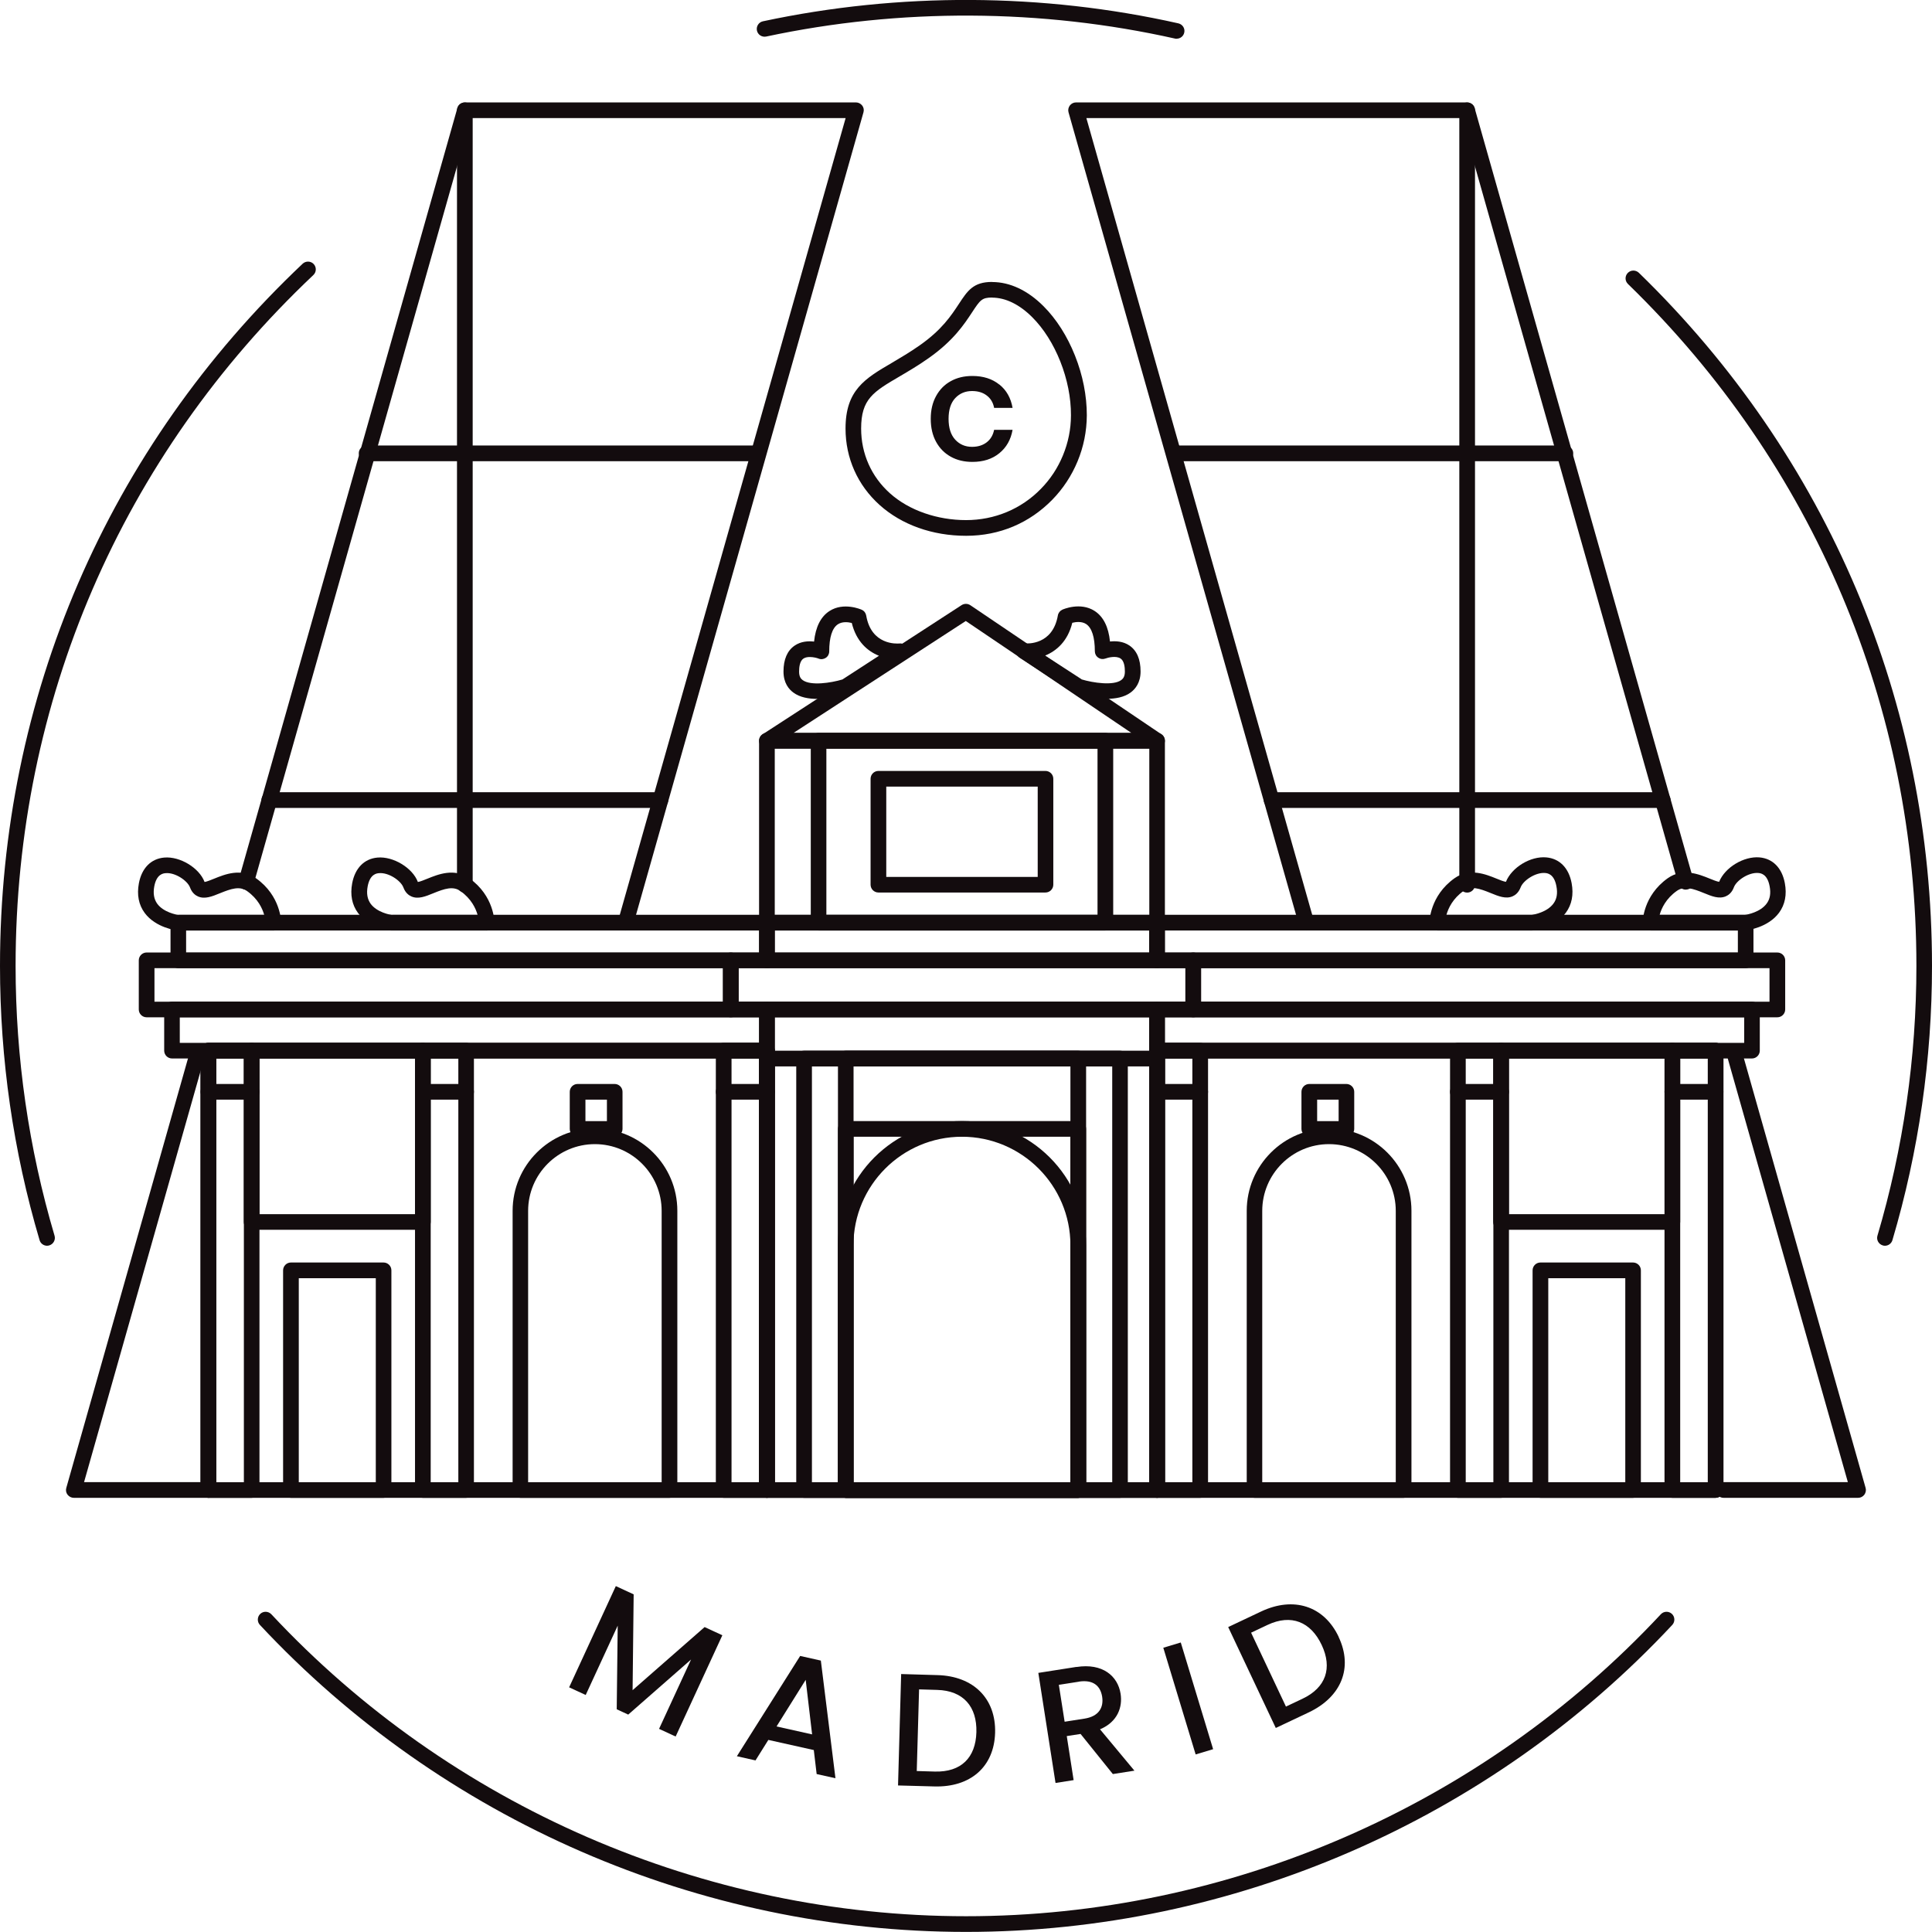 <?xml version="1.0" encoding="UTF-8"?><svg id="Layer_2" xmlns="http://www.w3.org/2000/svg" viewBox="0 0 216.75 216.74"><defs><style>.cls-1{fill:#130c0e;}</style></defs><g id="Layer_1-2"><g><g><g><path class="cls-1" d="M69.08,177.94l2.01,.93-.12,10.75,8.08-7.08,1.99,.92-5.24,11.36-1.86-.86,3.59-7.78-7.05,6.18-1.29-.6,.11-9.38-3.59,7.78-1.86-.86,5.24-11.36Z"/><path class="cls-1" d="M91.31,196.34l-5.11-1.14-1.44,2.3-2.09-.47,7.1-11.25,2.32,.52,1.64,13.2-2.11-.47-.32-2.69Zm-.92-7.88l-3.27,5.23,3.99,.89-.72-6.12Z"/><path class="cls-1" d="M111.64,194.4c-.11,3.85-2.8,6.13-6.81,6.02l-4.08-.11,.35-12.5,4.08,.12c4.01,.11,6.57,2.61,6.46,6.48Zm-6.76,4.35c2.95,.08,4.58-1.56,4.66-4.41,.08-2.86-1.45-4.67-4.4-4.75l-2.03-.06-.26,9.16,2.03,.06Z"/><path class="cls-1" d="M120.77,187.02c2.93-.46,4.64,1.01,4.95,3.01,.23,1.46-.31,3.14-2.31,3.98l3.86,4.64-2.42,.38-3.62-4.5-1.55,.24,.77,4.94-2.03,.32-1.93-12.35,4.27-.67Zm.26,1.65l-2.24,.35,.65,4.14,2.24-.35c1.58-.25,2.16-1.23,1.97-2.46-.2-1.24-1.03-1.93-2.61-1.69Z"/><path class="cls-1" d="M130.51,184.86l1.96-.59,3.63,11.97-1.96,.59-3.63-11.97Z"/><path class="cls-1" d="M150.18,183.65c1.65,3.48,.28,6.74-3.35,8.46l-3.7,1.75-5.34-11.32,3.7-1.75c3.63-1.71,7.05-.64,8.7,2.86Zm-4.07,6.94c2.67-1.26,3.38-3.47,2.17-6.04-1.22-2.59-3.41-3.51-6.08-2.25l-1.84,.87,3.91,8.29,1.84-.87Z"/></g><g><g><path class="cls-1" d="M129.81,168.04h-43.77c-.48,0-.88-.39-.88-.88v-53.91c0-.48,.39-.88,.88-.88h43.77c.48,0,.88,.39,.88,.88v53.91c0,.48-.39,.88-.88,.88Zm-42.89-1.75h42.02v-52.16h-42.02v52.16Z"/><path class="cls-1" d="M129.81,108.62h-43.77c-.48,0-.88-.39-.88-.88v-4.23c0-.48,.39-.88,.88-.88h43.77c.48,0,.88,.39,.88,.88v4.23c0,.48-.39,.88-.88,.88Zm-42.89-1.75h42.02v-2.48h-42.02v2.48Z"/><path class="cls-1" d="M129.81,168.04h-43.77c-.48,0-.88-.39-.88-.88v-48.4c0-.48,.39-.88,.88-.88h43.77c.48,0,.88,.39,.88,.88v48.4c0,.48-.39,.88-.88,.88Zm-42.89-1.75h42.02v-46.65h-42.02v46.65Z"/><path class="cls-1" d="M120.97,168.04h-26.08c-.48,0-.88-.39-.88-.88v-40.51c0-.48,.39-.88,.88-.88h26.08c.48,0,.88,.39,.88,.88v40.51c0,.48-.39,.88-.88,.88Zm-25.21-1.75h24.33v-38.76h-24.33v38.76Z"/><path class="cls-1" d="M120.97,168.04h-26.08c-.48,0-.88-.39-.88-.88v-48.4c0-.48,.39-.88,.88-.88h26.08c.48,0,.88,.39,.88,.88v48.4c0,.48-.39,.88-.88,.88Zm-25.21-1.75h24.33v-46.65h-24.33v46.65Z"/><path class="cls-1" d="M125.65,168.04h-35.44c-.48,0-.88-.39-.88-.88v-48.4c0-.48,.39-.88,.88-.88h35.44c.48,0,.88,.39,.88,.88v48.4c0,.48-.39,.88-.88,.88Zm-34.56-1.75h33.69v-46.65h-33.69v46.65Z"/><path class="cls-1" d="M120.97,168.04h-26.08c-.48,0-.88-.39-.88-.88v-27.47c0-7.67,6.24-13.92,13.92-13.92s13.92,6.24,13.92,13.92v27.47c0,.48-.39,.88-.88,.88Zm-25.21-1.75h24.33v-26.59c0-6.71-5.46-12.17-12.17-12.17s-12.17,5.46-12.17,12.17v26.59Z"/><path class="cls-1" d="M133.87,114.13h-51.88c-.48,0-.88-.39-.88-.88v-5.51c0-.48,.39-.88,.88-.88h51.88c.48,0,.88,.39,.88,.88v5.51c0,.48-.39,.88-.88,.88Zm-51.01-1.75h50.13v-3.76h-50.13v3.76Z"/><path class="cls-1" d="M129.81,104.39h-43.77c-.48,0-.88-.39-.88-.88v-20.41c0-.48,.39-.88,.88-.88h43.77c.48,0,.88,.39,.88,.88v20.41c0,.48-.39,.88-.88,.88Zm-42.89-1.75h42.02v-18.66h-42.02v18.66Z"/><path class="cls-1" d="M124.01,104.39h-32.17c-.48,0-.88-.39-.88-.88v-20.41c0-.48,.39-.88,.88-.88h32.17c.48,0,.88,.39,.88,.88v20.41c0,.48-.39,.88-.88,.88Zm-31.3-1.75h30.42v-18.66h-30.42v18.66Z"/><path class="cls-1" d="M117.29,100.13h-18.74c-.48,0-.88-.39-.88-.88v-11.88c0-.48,.39-.88,.88-.88h18.74c.48,0,.88,.39,.88,.88v11.88c0,.48-.39,.88-.88,.88Zm-17.86-1.75h16.99v-10.13h-16.99v10.13Z"/><path class="cls-1" d="M129.81,83.99h-43.77c-.39,0-.73-.25-.84-.63s.04-.77,.36-.98l22.32-14.49c.3-.19,.67-.19,.97,0l21.45,14.49c.32,.22,.46,.61,.35,.98-.11,.37-.45,.62-.84,.62Zm-40.81-1.75h37.95l-18.6-12.57-19.35,12.57Z"/><path class="cls-1" d="M91.71,78.41c-.98,0-1.97-.17-2.7-.71-.51-.37-1.11-1.08-1.11-2.36,0-1.36,.42-2.34,1.25-2.91,.7-.48,1.53-.53,2.18-.45,.17-1.64,.75-2.8,1.73-3.43,1.59-1.03,3.54-.18,3.62-.14,.27,.12,.45,.36,.5,.65,.57,3.32,3.41,3.16,3.73,3.13,.41-.04,.78,.2,.91,.58,.13,.38,0,.8-.35,1.02l-6.11,3.97c-.07,.04-.14,.08-.21,.1-.26,.08-1.83,.55-3.43,.55Zm-.87-4.7c-.26,0-.52,.05-.71,.18-.4,.27-.48,.95-.48,1.46,0,.58,.21,.81,.4,.95,.9,.66,3.16,.32,4.46-.07l4.1-2.66c-1.28-.51-2.54-1.6-3.05-3.68-.41-.1-1.06-.18-1.56,.15-.64,.42-.97,1.47-.97,3.04,0,.29-.14,.56-.38,.72-.24,.16-.54,.2-.81,.09-.17-.07-.58-.18-.99-.18Z"/><path class="cls-1" d="M124.14,78.41c-1.61,0-3.17-.47-3.43-.55-.08-.02-.15-.06-.21-.1l-6.11-3.97c-.34-.22-.48-.65-.35-1.03,.13-.38,.52-.62,.91-.58,.33,.03,3.15,.19,3.73-3.13,.05-.29,.24-.53,.5-.65,.08-.04,2.02-.89,3.62,.14,.98,.63,1.56,1.78,1.73,3.43,.65-.07,1.47-.03,2.18,.45,.83,.57,1.25,1.54,1.25,2.91,0,1.27-.6,1.98-1.11,2.36-.73,.54-1.72,.71-2.7,.71Zm-2.8-2.19c1.3,.39,3.57,.73,4.46,.07,.18-.14,.4-.36,.4-.95,0-.51-.08-1.19-.48-1.46-.5-.34-1.42-.11-1.7,0-.27,.1-.57,.07-.81-.1-.24-.16-.38-.43-.38-.72,0-1.58-.34-2.63-.98-3.05-.49-.32-1.15-.24-1.55-.14-.51,2.08-1.78,3.16-3.05,3.68l4.1,2.66Z"/><g><path class="cls-1" d="M86.04,168.04H23.38c-.48,0-.88-.39-.88-.88v-49.29c0-.48,.39-.88,.88-.88h62.66c.48,0,.88,.39,.88,.88v49.29c0,.48-.39,.88-.88,.88Zm-61.78-1.75h60.91v-47.54H24.26v47.54Z"/><path class="cls-1" d="M52.29,168.04h-4.85c-.48,0-.88-.39-.88-.88v-49.29c0-.48,.39-.88,.88-.88h4.85c.48,0,.88,.39,.88,.88v49.29c0,.48-.39,.88-.88,.88Zm-3.97-1.75h3.1v-47.54h-3.1v47.54Z"/><path class="cls-1" d="M86.04,168.04h-4.85c-.48,0-.88-.39-.88-.88v-49.29c0-.48,.39-.88,.88-.88h4.85c.48,0,.88,.39,.88,.88v49.29c0,.48-.39,.88-.88,.88Zm-3.97-1.75h3.1v-47.54h-3.1v47.54Z"/><path class="cls-1" d="M28.23,168.04h-4.85c-.48,0-.88-.39-.88-.88v-49.29c0-.48,.39-.88,.88-.88h4.85c.48,0,.88,.39,.88,.88v49.29c0,.48-.39,.88-.88,.88Zm-3.97-1.75h3.1v-47.54h-3.1v47.54Z"/><path class="cls-1" d="M47.45,137.97H28.23c-.48,0-.88-.39-.88-.88v-19.22c0-.48,.39-.88,.88-.88h19.21c.48,0,.88,.39,.88,.88v19.22c0,.48-.39,.88-.88,.88Zm-18.34-1.75h17.46v-17.47H29.11v17.47Z"/><path class="cls-1" d="M43.03,168.04h-10.39c-.48,0-.88-.39-.88-.88v-24.64c0-.48,.39-.88,.88-.88h10.39c.48,0,.88,.39,.88,.88v24.64c0,.48-.39,.88-.88,.88Zm-9.51-1.75h8.64v-22.89h-8.64v22.89Z"/><path class="cls-1" d="M75.11,168.04h-16.72c-.48,0-.88-.39-.88-.88v-31.32c0-5.09,4.14-9.24,9.24-9.24s9.24,4.14,9.24,9.24v31.32c0,.48-.39,.88-.88,.88Zm-15.85-1.75h14.97v-30.44c0-4.13-3.36-7.49-7.49-7.49s-7.49,3.36-7.49,7.49v30.44Z"/><path class="cls-1" d="M52.29,123.37h-4.85c-.48,0-.88-.39-.88-.88s.39-.88,.88-.88h4.85c.48,0,.88,.39,.88,.88s-.39,.88-.88,.88Z"/><path class="cls-1" d="M28.23,123.37h-4.85c-.48,0-.88-.39-.88-.88s.39-.88,.88-.88h4.85c.48,0,.88,.39,.88,.88s-.39,.88-.88,.88Z"/><path class="cls-1" d="M86.04,123.37h-4.85c-.48,0-.88-.39-.88-.88s.39-.88,.88-.88h4.85c.48,0,.88,.39,.88,.88s-.39,.88-.88,.88Z"/><path class="cls-1" d="M68.96,127.53h-4.16c-.48,0-.88-.39-.88-.88v-4.16c0-.48,.39-.88,.88-.88h4.16c.48,0,.88,.39,.88,.88v4.16c0,.48-.39,.88-.88,.88Zm-3.28-1.75h2.41v-2.41h-2.41v2.41Z"/><path class="cls-1" d="M86.04,118.75H19.3c-.48,0-.88-.39-.88-.88v-4.62c0-.48,.39-.88,.88-.88H86.04c.48,0,.88,.39,.88,.88v4.62c0,.48-.39,.88-.88,.88Zm-65.87-1.75H85.17v-2.87H20.17v2.87Z"/><path class="cls-1" d="M81.99,114.13H16.45c-.48,0-.88-.39-.88-.88v-5.51c0-.48,.39-.88,.88-.88H81.99c.48,0,.88,.39,.88,.88v5.51c0,.48-.39,.88-.88,.88Zm-64.66-1.75h63.78v-3.76H17.33v3.76Z"/><path class="cls-1" d="M86.04,108.62H20.01c-.48,0-.88-.39-.88-.88v-4.23c0-.48,.39-.88,.88-.88H86.04c.48,0,.88,.39,.88,.88v4.23c0,.48-.39,.88-.88,.88Zm-65.16-1.75H85.17v-2.48H20.88v2.48Z"/><path class="cls-1" d="M30.67,104.39h-10.67s-.07,0-.1,0c-.1-.01-2.43-.29-3.67-1.97-.67-.91-.89-2.03-.65-3.32,.32-1.71,1.36-2.76,2.84-2.89,1.77-.16,3.94,1.16,4.53,2.74,.23-.03,.73-.23,1.07-.37,1.21-.49,3.03-1.23,4.71-.04,2.78,1.97,2.81,4.85,2.81,4.98,0,.48-.39,.88-.88,.88Zm-10.61-1.75h9.58c-.21-.74-.71-1.81-1.92-2.67-.83-.59-1.78-.27-3.04,.24-.88,.36-1.71,.7-2.47,.36-.28-.12-.67-.4-.89-1-.29-.78-1.68-1.71-2.74-1.61-.25,.02-1.01,.09-1.27,1.47-.15,.8-.04,1.44,.33,1.96,.71,.97,2.16,1.23,2.42,1.27Z"/><path class="cls-1" d="M54.6,104.39h-10.67s-.07,0-.1,0c-.1-.01-2.43-.29-3.67-1.97-.67-.91-.89-2.03-.65-3.32,.32-1.71,1.36-2.76,2.84-2.89,1.77-.16,3.94,1.16,4.53,2.74,.23-.03,.73-.23,1.07-.37,1.21-.49,3.03-1.23,4.71-.04,2.78,1.97,2.81,4.85,2.81,4.98,0,.48-.39,.88-.88,.88Zm-10.6-1.75h9.58c-.21-.74-.71-1.81-1.92-2.67-.83-.59-1.79-.27-3.04,.24-.88,.36-1.71,.7-2.47,.36-.28-.12-.67-.4-.89-1-.29-.78-1.67-1.71-2.74-1.61-.25,.02-1.01,.09-1.27,1.47-.15,.8-.04,1.44,.33,1.96,.71,.97,2.16,1.23,2.42,1.27Z"/></g><g><path class="cls-1" d="M192.47,168.04h-62.66c-.48,0-.88-.39-.88-.88v-49.29c0-.48,.39-.88,.88-.88h62.66c.48,0,.88,.39,.88,.88v49.29c0,.48-.39,.88-.88,.88Zm-61.78-1.75h60.91v-47.54h-60.91v47.54Z"/><path class="cls-1" d="M168.41,168.04h-4.85c-.48,0-.88-.39-.88-.88v-49.29c0-.48,.39-.88,.88-.88h4.85c.48,0,.88,.39,.88,.88v49.29c0,.48-.39,.88-.88,.88Zm-3.97-1.75h3.1v-47.54h-3.1v47.54Z"/><path class="cls-1" d="M134.65,168.04h-4.84c-.48,0-.88-.39-.88-.88v-49.29c0-.48,.39-.88,.88-.88h4.84c.48,0,.88,.39,.88,.88v49.29c0,.48-.39,.88-.88,.88Zm-3.97-1.75h3.09v-47.54h-3.09v47.54Z"/><path class="cls-1" d="M192.47,168.04h-4.85c-.48,0-.88-.39-.88-.88v-49.29c0-.48,.39-.88,.88-.88h4.85c.48,0,.88,.39,.88,.88v49.29c0,.48-.39,.88-.88,.88Zm-3.97-1.75h3.1v-47.54h-3.1v47.54Z"/><path class="cls-1" d="M187.62,137.97h-19.22c-.48,0-.88-.39-.88-.88v-19.22c0-.48,.39-.88,.88-.88h19.22c.48,0,.88,.39,.88,.88v19.22c0,.48-.39,.88-.88,.88Zm-18.34-1.75h17.47v-17.47h-17.47v17.47Z"/><path class="cls-1" d="M183.21,168.04h-10.39c-.48,0-.88-.39-.88-.88v-24.64c0-.48,.39-.88,.88-.88h10.39c.48,0,.88,.39,.88,.88v24.64c0,.48-.39,.88-.88,.88Zm-9.51-1.75h8.64v-22.89h-8.64v22.89Z"/><path class="cls-1" d="M157.47,168.04h-16.72c-.48,0-.88-.39-.88-.88v-31.32c0-5.09,4.14-9.24,9.24-9.24s9.24,4.14,9.24,9.24v31.32c0,.48-.39,.88-.88,.88Zm-15.85-1.75h14.97v-30.44c0-4.13-3.36-7.49-7.49-7.49s-7.49,3.36-7.49,7.49v30.44Z"/><path class="cls-1" d="M168.41,123.37h-4.85c-.48,0-.88-.39-.88-.88s.39-.88,.88-.88h4.85c.48,0,.88,.39,.88,.88s-.39,.88-.88,.88Z"/><path class="cls-1" d="M192.47,123.37h-4.85c-.48,0-.88-.39-.88-.88s.39-.88,.88-.88h4.85c.48,0,.88,.39,.88,.88s-.39,.88-.88,.88Z"/><path class="cls-1" d="M134.65,123.37h-4.84c-.48,0-.88-.39-.88-.88s.39-.88,.88-.88h4.84c.48,0,.88,.39,.88,.88s-.39,.88-.88,.88Z"/><path class="cls-1" d="M151.05,127.53h-4.16c-.48,0-.88-.39-.88-.88v-4.16c0-.48,.39-.88,.88-.88h4.16c.48,0,.88,.39,.88,.88v4.16c0,.48-.39,.88-.88,.88Zm-3.28-1.75h2.41v-2.41h-2.41v2.41Z"/><path class="cls-1" d="M196.55,118.75h-66.75c-.48,0-.88-.39-.88-.88v-4.62c0-.48,.39-.88,.88-.88h66.75c.48,0,.88,.39,.88,.88v4.62c0,.48-.39,.88-.88,.88Zm-65.87-1.75h65v-2.87h-65v2.87Z"/><path class="cls-1" d="M199.4,114.13h-65.53c-.48,0-.88-.39-.88-.88v-5.51c0-.48,.39-.88,.88-.88h65.53c.48,0,.88,.39,.88,.88v5.51c0,.48-.39,.88-.88,.88Zm-64.66-1.75h63.78v-3.76h-63.78v3.76Z"/><path class="cls-1" d="M195.84,108.62h-66.04c-.48,0-.88-.39-.88-.88v-4.23c0-.48,.39-.88,.88-.88h66.04c.48,0,.88,.39,.88,.88v4.23c0,.48-.39,.88-.88,.88Zm-65.16-1.75h64.29v-2.48h-64.29v2.48Z"/><path class="cls-1" d="M195.84,104.39h-10.67c-.48,0-.88-.39-.88-.88,0-.12,.03-3,2.81-4.98,1.68-1.19,3.5-.45,4.71,.04,.34,.14,.83,.34,1.06,.36,.65-1.62,2.77-2.89,4.53-2.74,1.48,.13,2.52,1.18,2.84,2.89,.24,1.29,.02,2.41-.65,3.32-1.24,1.68-3.57,1.96-3.67,1.97-.03,0-.07,0-.1,0Zm-9.64-1.75h9.58c.26-.04,1.71-.3,2.42-1.27,.38-.51,.49-1.15,.33-1.96-.26-1.38-1.02-1.45-1.27-1.47-1.07-.09-2.45,.83-2.74,1.61-.22,.6-.61,.88-.89,1-.77,.34-1.59,0-2.47-.36-1.25-.51-2.21-.83-3.04-.24-1.21,.86-1.71,1.93-1.92,2.67Z"/><path class="cls-1" d="M171.92,104.39h-10.67c-.48,0-.88-.39-.88-.88,0-.12,.03-3,2.81-4.98,1.68-1.19,3.5-.45,4.71,.04,.34,.14,.83,.34,1.06,.36,.65-1.62,2.76-2.9,4.53-2.74,1.48,.13,2.52,1.18,2.84,2.89,.24,1.29,.02,2.41-.65,3.32-1.24,1.68-3.57,1.96-3.67,1.97-.03,0-.07,0-.1,0Zm-9.64-1.75h9.58c.26-.04,1.71-.3,2.42-1.27,.38-.51,.49-1.15,.33-1.96-.26-1.38-1.02-1.45-1.27-1.47-1.06-.09-2.45,.83-2.74,1.61-.23,.6-.61,.88-.89,1-.76,.34-1.59,0-2.47-.36-1.25-.51-2.21-.83-3.04-.24-1.21,.86-1.71,1.93-1.92,2.67Z"/></g></g><g><path class="cls-1" d="M70.19,104.39c-.08,0-.16-.01-.24-.03-.46-.13-.74-.62-.6-1.08L94.87,13.25H53.03V99.26c0,.48-.39,.88-.88,.88s-.88-.39-.88-.88V12.37c0-.48,.39-.88,.88-.88h43.88c.27,0,.53,.13,.7,.35,.17,.22,.22,.5,.14,.77l-25.83,91.14c-.11,.39-.46,.64-.84,.64Z"/><path class="cls-1" d="M27.62,99.81c-.08,0-.16-.01-.24-.03-.46-.13-.74-.62-.6-1.08L51.31,12.13c.13-.46,.61-.73,1.08-.6,.46,.13,.74,.62,.6,1.08L28.46,99.17c-.11,.39-.46,.64-.84,.64Z"/><path class="cls-1" d="M23.38,168.04H8.28c-.27,0-.53-.13-.7-.35-.17-.22-.22-.5-.14-.77l13.87-48.95c.13-.46,.61-.74,1.08-.6,.46,.13,.74,.62,.6,1.08l-13.56,47.83h13.95c.48,0,.88,.39,.88,.88s-.39,.88-.88,.88Z"/><path class="cls-1" d="M74.09,90.64H30.21c-.48,0-.88-.39-.88-.88s.39-.88,.88-.88h43.88c.48,0,.88,.39,.88,.88s-.39,.88-.88,.88Z"/><path class="cls-1" d="M85.01,51.74H41.13c-.48,0-.88-.39-.88-.88s.39-.88,.88-.88h43.88c.48,0,.88,.39,.88,.88s-.39,.88-.88,.88Z"/></g><g><path class="cls-1" d="M146.56,104.39c-.38,0-.73-.25-.84-.64L119.88,12.61c-.08-.26-.02-.55,.14-.77,.17-.22,.42-.35,.7-.35h43.88c.48,0,.88,.39,.88,.88V99.26c0,.48-.39,.88-.88,.88s-.88-.39-.88-.88V13.25h-41.84l25.52,90.03c.13,.46-.14,.95-.6,1.08-.08,.02-.16,.03-.24,.03Z"/><path class="cls-1" d="M189.13,99.81c-.38,0-.73-.25-.84-.64L163.76,12.61c-.13-.46,.14-.95,.6-1.08,.46-.13,.95,.14,1.08,.6l24.54,86.56c.13,.46-.14,.95-.6,1.08-.08,.02-.16,.03-.24,.03Z"/><path class="cls-1" d="M208.47,168.04h-15.11c-.48,0-.88-.39-.88-.88s.39-.88,.88-.88h13.95l-13.56-47.83c-.13-.46,.14-.95,.6-1.08,.46-.13,.95,.14,1.08,.6l13.87,48.95c.08,.26,.02,.55-.14,.77-.17,.22-.42,.35-.7,.35Z"/><path class="cls-1" d="M186.54,90.64h-43.88c-.48,0-.88-.39-.88-.88s.39-.88,.88-.88h43.88c.48,0,.88,.39,.88,.88s-.39,.88-.88,.88Z"/><path class="cls-1" d="M175.62,51.74h-43.88c-.48,0-.88-.39-.88-.88s.39-.88,.88-.88h43.88c.48,0,.88,.39,.88,.88s-.39,.88-.88,.88Z"/></g></g><g><path class="cls-1" d="M5.28,139.76c-.38,0-.73-.25-.84-.63-2.95-9.96-4.44-20.31-4.44-30.77C0,78.26,12.06,50.28,33.95,29.59c.35-.33,.91-.32,1.24,.03,.33,.35,.32,.91-.04,1.24C13.61,51.22,1.75,78.74,1.75,108.36c0,10.29,1.47,20.47,4.37,30.27,.14,.46-.13,.95-.59,1.09-.08,.02-.17,.04-.25,.04Z"/><path class="cls-1" d="M132.02,4.35c-.06,0-.13,0-.19-.02-14.98-3.36-30.82-3.44-45.87-.23-.47,.1-.94-.2-1.04-.67-.1-.47,.2-.94,.67-1.04,15.29-3.27,31.39-3.19,46.61,.23,.47,.11,.77,.57,.66,1.04-.09,.41-.45,.68-.85,.68Z"/><path class="cls-1" d="M211.47,139.76c-.08,0-.17-.01-.25-.04-.46-.14-.73-.62-.59-1.09,2.9-9.8,4.37-19.99,4.37-30.27,0-29.07-11.49-56.24-32.36-76.5-.35-.34-.36-.89-.02-1.24,.34-.35,.89-.35,1.24-.02,21.21,20.6,32.89,48.21,32.89,77.76,0,10.45-1.49,20.81-4.44,30.77-.11,.38-.46,.63-.84,.63Z"/><path class="cls-1" d="M108.38,216.74c-29.92,0-58.79-12.55-79.22-34.44-.33-.35-.31-.91,.04-1.24,.35-.33,.9-.31,1.24,.04,20.1,21.53,48.51,33.88,77.95,33.88s57.84-12.35,77.94-33.88c.33-.35,.88-.37,1.24-.04,.35,.33,.37,.88,.04,1.24-20.43,21.88-49.31,34.44-79.22,34.44Z"/></g></g><g><path class="cls-1" d="M111.29,33.39c1.52,0,3.08,.76,4.52,2.2,1.27,1.27,2.36,2.99,3.14,4.95,.79,1.99,1.21,4.09,1.2,6.05,0,1.55-.31,3.07-.9,4.5-.58,1.41-1.41,2.67-2.47,3.75-2.21,2.27-5.2,3.51-8.4,3.51s-6.38-1.07-8.54-3.01c-2.09-1.87-3.23-4.45-3.23-7.26,0-3.32,1.36-4.12,4.35-5.87,.97-.57,2.08-1.22,3.25-2.05,2.75-1.94,3.96-3.77,4.84-5.11,.91-1.38,1.1-1.67,2.25-1.67m0-1.75c-2.1,0-2.75,.98-3.72,2.46-.85,1.29-1.9,2.9-4.38,4.64-1.12,.79-2.19,1.41-3.13,1.97-3.03,1.77-5.21,3.06-5.21,7.38,0,3.31,1.35,6.35,3.82,8.57,2.48,2.23,5.93,3.46,9.71,3.46s7.11-1.44,9.66-4.04c1.22-1.25,2.17-2.7,2.84-4.31,.68-1.64,1.03-3.38,1.04-5.17,0-2.19-.45-4.5-1.33-6.7-.87-2.19-2.09-4.1-3.53-5.54-1.77-1.77-3.76-2.71-5.76-2.71h0Z"/><path class="cls-1" d="M112.12,43.14c.8,.64,1.29,1.52,1.48,2.62h-2.07c-.11-.59-.39-1.06-.83-1.39-.44-.34-.99-.5-1.65-.5-.75,0-1.38,.26-1.88,.79-.5,.53-.75,1.31-.75,2.33s.25,1.8,.75,2.34c.5,.54,1.13,.8,1.88,.8,.66,0,1.21-.17,1.65-.51,.44-.34,.71-.81,.83-1.4h2.07c-.19,1.1-.69,1.98-1.49,2.63-.8,.65-1.8,.97-3.02,.97-.91,0-1.72-.19-2.42-.58-.7-.39-1.25-.94-1.65-1.67-.4-.73-.6-1.59-.6-2.58s.2-1.83,.6-2.56c.4-.73,.95-1.29,1.65-1.67,.7-.39,1.5-.58,2.42-.58,1.22,0,2.22,.32,3.02,.96Z"/></g></g></g></svg>
